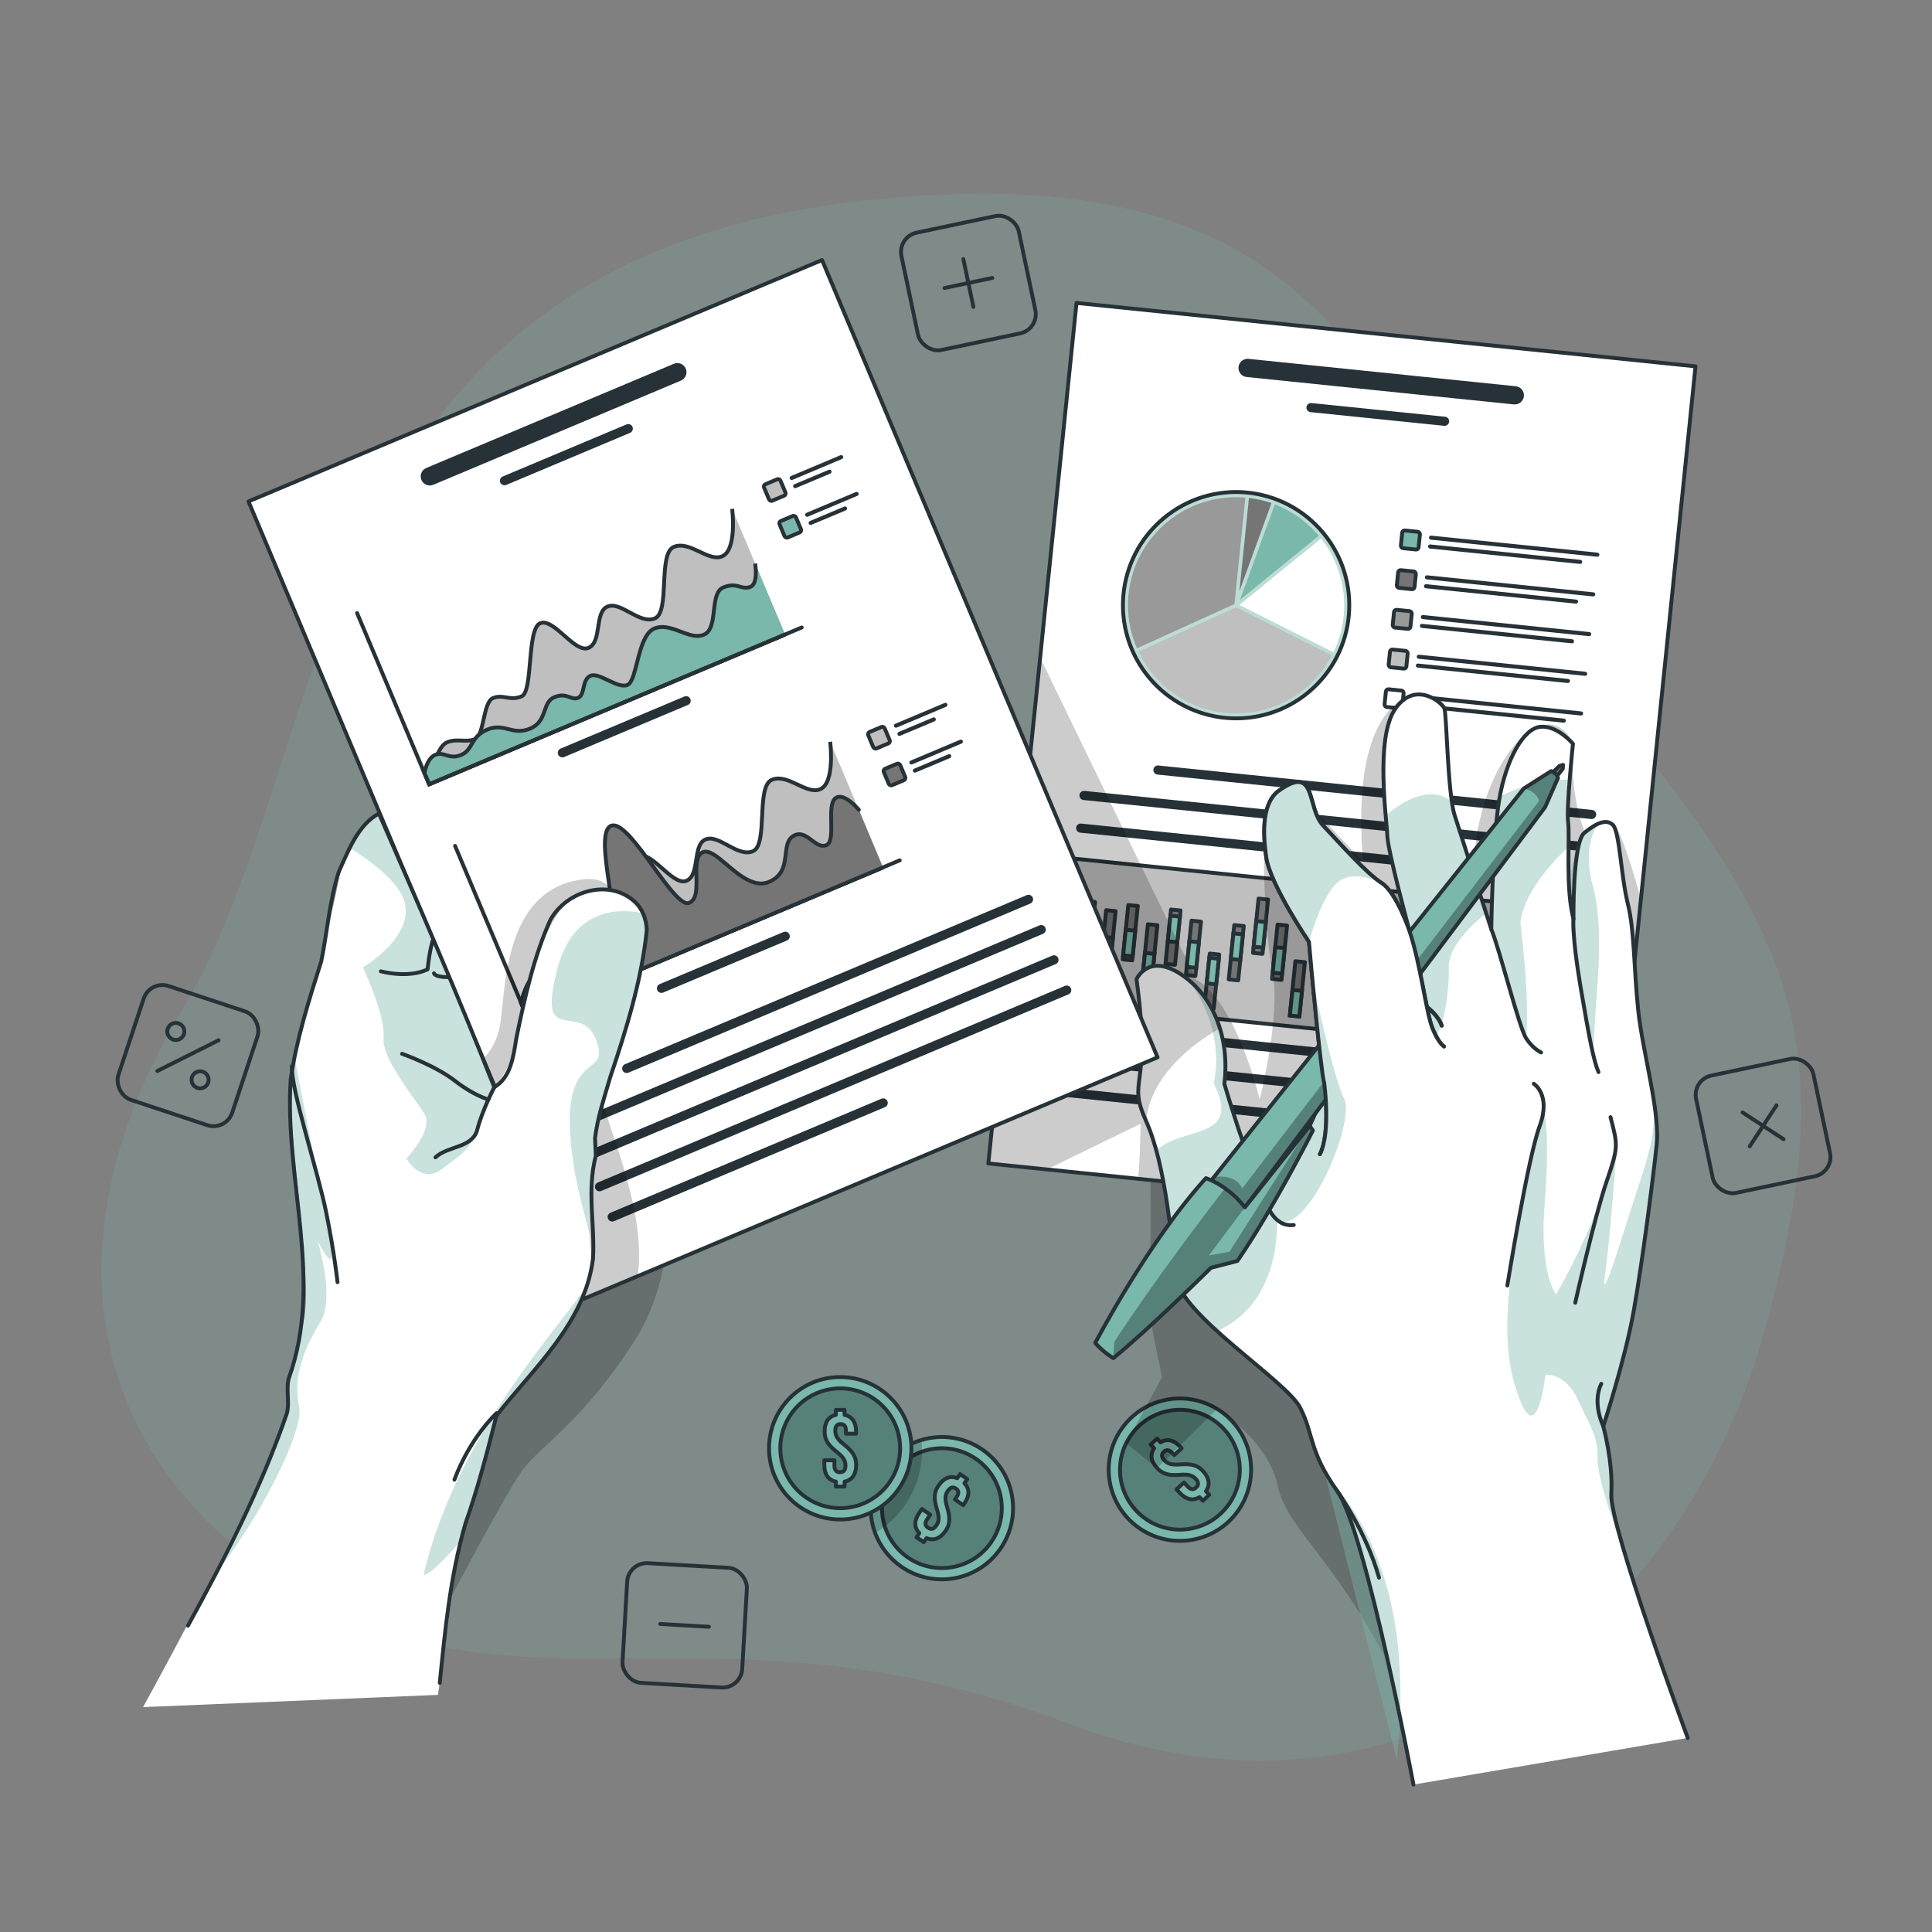 <?xml version="1.0" encoding="UTF-8"?><svg xmlns="http://www.w3.org/2000/svg" width="500" height="500" xmlns:xlink="http://www.w3.org/1999/xlink" viewBox="0 0 500 500"><rect x="0" y="0" width="500" height="500" fill="#808080" stroke="none"/><defs><clipPath id="clippath"><path d="M258.91,400.79c-5.78,8.37-17.26,10.46-25.63,4.68-3.23-2.24-5.52-5.32-6.8-8.74-2.01-5.45-1.43-11.76,2.12-16.9,2.48-3.58,6-6.01,9.87-7.16,5.18-1.56,10.98-.82,15.77,2.49,8.37,5.78,10.46,17.26,4.67,25.63Z" style="fill:#79b8ab; stroke:#263238; stroke-linecap:round; stroke-linejoin:round;"/></clipPath><clipPath id="clippath-1"><polygon points="438.8 94.81 424.67 232.69 415.98 317.51 294.54 305.07 270.91 302.65 255.78 301.1 269.19 170.2 278.6 78.4 438.8 94.81" style="fill:#fff; stroke:#263238; stroke-linecap:round; stroke-linejoin:round;"/></clipPath><clipPath id="clippath-2"><circle cx="319.91" cy="156.65" r="29.29" transform="translate(-26.15 241.05) rotate(-39.8)" style="fill:#79b8ab; stroke:#263238; stroke-miterlimit:10;"/></clipPath><clipPath id="clippath-3"><path d="M403.19,201.35l-3.31,7.53-89.2,118.93-9.94-6.33,13.49-16.92,80.12-100.5,7.07-4.49s1.51.39,1.78,1.78Z" style="fill:#79b8ab; stroke:#263238; stroke-linecap:round; stroke-linejoin:round;"/></clipPath><clipPath id="clippath-4"><path d="M339.77,292.59s-9.95,19.76-19.53,33.74l-6.84,1.77s-15.7,15.6-25.28,23.39c0,0-2.46-1.43-4.68-3.93,0,0,13.6-26.12,28.65-42.65,0,0,2.19.67,4.94,2.62,1.63,1.16,3.47,2.76,5.15,4.94l16.77-21.1.83,1.22Z" style="fill:#79b8ab; stroke:#263238; stroke-linecap:round; stroke-linejoin:round;"/></clipPath><clipPath id="clippath-5"><polygon points="299.58 273.64 165.02 330.27 151.15 336.11 125.01 274 64.31 129.77 212.74 67.3 299.58 273.64" style="fill:#fff; stroke:#263238; stroke-linecap:round; stroke-linejoin:round;"/></clipPath></defs><g id="Background_Simple"><g style="opacity:.19;"><path d="M229.46,51.32c124.04-11.05,124.25,58.93,180.13,124.13,55.89,65.2,67.85,94.75,46.78,169.91-21.07,75.15-92.06,134.07-179.89,100.69-87.83-33.38-138.14-1.32-193.54-30.97-55.4-29.64-75.97-86.91-35.42-154.41,40.55-67.5,29-195.73,181.94-209.35Z" style="fill:#79b8ab;"/><path d="M229.46,51.32c124.04-11.05,124.25,58.93,180.13,124.13,55.89,65.2,67.85,94.75,46.78,169.91-21.07,75.15-92.06,134.07-179.89,100.69-87.83-33.38-138.14-1.32-193.54-30.97-55.4-29.64-75.97-86.91-35.42-154.41,40.55-67.5,29-195.73,181.94-209.35Z" style="fill:#79b8ab; opacity:.7;"/></g></g><g id="Doodles"><rect x="235.1" y="57.72" width="31.03" height="31.03" rx="5.09" ry="5.09" transform="translate(-9.71 53.22) rotate(-11.89)" style="fill:none; stroke:#263238; stroke-linecap:round; stroke-linejoin:round;"/><line x1="249.31" y1="67.05" x2="251.92" y2="79.43" style="fill:none; stroke:#263238; stroke-linecap:round; stroke-linejoin:round;"/><line x1="256.81" y1="71.93" x2="244.43" y2="74.54" style="fill:none; stroke:#263238; stroke-linecap:round; stroke-linejoin:round;"/><rect x="440.77" y="275.85" width="31.03" height="31.03" rx="5.09" ry="5.09" transform="translate(-50.25 100.29) rotate(-11.89)" style="fill:none; stroke:#263238; stroke-linecap:round; stroke-linejoin:round;"/><line x1="459.75" y1="286.07" x2="452.83" y2="296.67" style="fill:none; stroke:#263238; stroke-linecap:round; stroke-linejoin:round;"/><line x1="461.59" y1="294.83" x2="450.99" y2="287.91" style="fill:none; stroke:#263238; stroke-linecap:round; stroke-linejoin:round;"/><rect x="161.65" y="405.13" width="31.03" height="31.03" rx="5.09" ry="5.09" transform="translate(24.54 -9.51) rotate(3.3)" style="fill:none; stroke:#263238; stroke-linecap:round; stroke-linejoin:round;"/><line x1="183.48" y1="421.01" x2="170.85" y2="420.28" style="fill:none; stroke:#263238; stroke-linecap:round; stroke-linejoin:round;"/><rect x="33.13" y="257.68" width="31.03" height="31.03" rx="5.09" ry="5.09" transform="translate(88.38 -1.44) rotate(18.33)" style="fill:none; stroke:#263238; stroke-linecap:round; stroke-linejoin:round;"/><line x1="56.56" y1="269.22" x2="40.73" y2="277.17" style="fill:none; stroke:#263238; stroke-linecap:round; stroke-linejoin:round;"/><path d="M47.48,265.95c.55,1.09.11,2.42-.98,2.97-1.09.55-2.42.11-2.97-.98-.55-1.09-.11-2.42.98-2.97,1.09-.55,2.42-.11,2.97.98Z" style="fill:none; stroke:#263238; stroke-linecap:round; stroke-linejoin:round;"/><path d="M53.76,278.46c.55,1.09.11,2.42-.98,2.97-1.09.55-2.42.11-2.97-.98-.55-1.09-.11-2.42.98-2.97s2.42-.11,2.97.98Z" style="fill:none; stroke:#263238; stroke-linecap:round; stroke-linejoin:round;"/></g><g id="Coins"><path d="M258.91,400.79c-5.78,8.37-17.26,10.46-25.63,4.68-3.23-2.24-5.52-5.32-6.8-8.74-2.01-5.45-1.43-11.76,2.12-16.9,2.48-3.58,6-6.01,9.87-7.16,5.18-1.56,10.98-.82,15.77,2.49,8.37,5.78,10.46,17.26,4.67,25.63Z" style="fill:#79b8ab;"/><g style="clip-path:url(#clippath);"><path d="M256.51,399.13c-4.87,7.04-14.52,8.8-21.57,3.93-7.04-4.87-8.8-14.52-3.93-21.57,4.87-7.04,14.52-8.8,21.57-3.93,7.04,4.87,8.8,14.52,3.93,21.57Z" style="opacity:.3;"/><path d="M256.51,399.13c-4.87,7.04-14.52,8.8-21.57,3.93-7.04-4.87-8.8-14.52-3.93-21.57,4.87-7.04,14.52-8.8,21.57-3.93,7.04,4.87,8.8,14.52,3.93,21.57Z" style="fill:none; stroke:#263238; stroke-linecap:round; stroke-linejoin:round;"/><path d="M247.73,382.57l.74-1.08,1.86,1.29-.74,1.08c1.39,1.45,1.35,3.26,0,5.22l-.31.46-2.15-1.49.41-.6c.72-1.03.57-1.71-.15-2.21-.72-.5-1.41-.39-2.12.64-.71,1.03-.8,2.04-.11,4.32.83,2.78.69,4.36-.46,6.01-1.36,1.96-3.08,2.64-4.92,1.85l-.73,1.06-1.86-1.29.73-1.06c-1.41-1.46-1.36-3.29,0-5.26l.69-.99,2.15,1.49-.79,1.14c-.72,1.03-.52,1.72.21,2.22s1.44.44,2.15-.59c.71-1.03.82-2.06.11-4.32-.85-2.76-.69-4.36.46-6.01,1.34-1.94,3.01-2.63,4.84-1.88Z" style="fill:#79b8ab; stroke:#263238; stroke-linecap:round; stroke-linejoin:round;"/><path d="M238.62,375.38c0,9.08-4.87,17.02-12.14,21.35-2.01-5.45-1.43-11.76,2.12-16.9,2.48-3.58,6-6.01,9.87-7.16.1.89.15,1.79.15,2.71Z" style="opacity:.2;"/></g><path d="M258.91,400.79c-5.78,8.37-17.26,10.46-25.63,4.68-3.23-2.24-5.52-5.32-6.8-8.74-2.01-5.45-1.43-11.76,2.12-16.9,2.48-3.58,6-6.01,9.87-7.16,5.18-1.56,10.98-.82,15.77,2.49,8.37,5.78,10.46,17.26,4.67,25.63Z" style="fill:none; stroke:#263238; stroke-linecap:round; stroke-linejoin:round;"/><circle cx="217.45" cy="374.81" r="18.43" style="fill:#79b8ab; stroke:#263238; stroke-linecap:round; stroke-linejoin:round;"/><circle cx="217.45" cy="374.81" r="15.5" style="opacity:.3;"/><circle cx="217.45" cy="374.81" r="15.5" style="fill:none; stroke:#263238; stroke-linecap:round; stroke-linejoin:round;"/><path d="M216.32,366.18v-1.31h2.26v1.31c1.96.4,2.97,1.91,2.97,4.3v.55h-2.62v-.73c0-1.26-.5-1.74-1.38-1.74s-1.38.48-1.38,1.74.5,2.14,2.36,3.62c2.26,1.81,3.04,3.19,3.04,5.2,0,2.39-1.03,3.92-2.99,4.32v1.28h-2.26v-1.28c-1.99-.4-2.99-1.94-2.99-4.32v-1.21h2.62v1.38c0,1.26.55,1.71,1.43,1.71s1.43-.45,1.43-1.71-.5-2.16-2.36-3.62c-2.26-1.79-3.04-3.19-3.04-5.21,0-2.36.98-3.87,2.92-4.3Z" style="fill:#79b8ab; stroke:#263238; stroke-linecap:round; stroke-linejoin:round;"/><circle cx="305.36" cy="380.36" r="18.43" transform="translate(-179.64 432.25) rotate(-57.35)" style="fill:#79b8ab; stroke:#263238; stroke-linecap:round; stroke-linejoin:round;"/><path d="M316.72,369.81c5.83,6.27,5.46,16.08-.81,21.91-6.27,5.83-16.08,5.46-21.91-.81-5.83-6.27-5.46-16.08.81-21.91,6.27-5.83,16.08-5.46,21.91.81Z" style="opacity:.3;"/><path d="M316.72,369.81c5.83,6.27,5.46,16.08-.81,21.91-6.27,5.83-16.08,5.46-21.91-.81-5.83-6.27-5.46-16.08.81-21.91,6.27-5.83,16.08-5.46,21.91.81Z" style="fill:none; stroke:#263238; stroke-linecap:round; stroke-linejoin:round;"/><path d="M298.67,374.81l-.89-.96,1.66-1.54.89.96c1.71-1.04,3.47-.62,5.1,1.13l.38.41-1.92,1.78-.5-.53c-.86-.92-1.55-.93-2.19-.33-.64.6-.69,1.29.17,2.21.86.92,1.82,1.22,4.2,1.04,2.89-.21,4.4.27,5.77,1.74,1.63,1.75,1.91,3.58.75,5.2l.87.94-1.66,1.54-.87-.94c-1.73,1.06-3.51.62-5.13-1.13l-.82-.88,1.92-1.78.94,1.01c.86.92,1.57.88,2.21.28.64-.6.74-1.31-.11-2.23-.86-.92-1.84-1.24-4.2-1.04-2.87.23-4.4-.27-5.77-1.74-1.61-1.73-1.92-3.5-.79-5.13Z" style="fill:#79b8ab; stroke:#263238; stroke-linecap:round; stroke-linejoin:round;"/></g><g id="Right_hand"><path d="M297.77,300.25s-.08,38.24,0,40.47c.08,2.23,2.97,15.66,2.97,15.66l-9.28,17.11,7.99,6.44,15.55-15.29s13.24,8.18,15.66,19.88c2.42,11.7,16.83,20.22,31.78,52.62,14.95,32.4,32-72.5,32-72.5l-46.13-58.08-50.55-6.33Z" style="opacity:.2;"/><polygon points="438.8 94.81 424.67 232.69 415.98 317.51 294.54 305.07 270.91 302.65 255.78 301.1 269.19 170.2 278.6 78.4 438.8 94.81" style="fill:#fff;"/><g style="clip-path:url(#clippath-1);"><path d="M392.27,99.96l-69.15-7.09c-1.3-.13-2.46.81-2.59,2.11-.13,1.3.81,2.46,2.11,2.59l69.15,7.09c1.3.13,2.46-.81,2.59-2.11.13-1.3-.81-2.46-2.11-2.59Z" style="fill:#263238;"/><path d="M373.99,107.85l-34.58-3.54c-.65-.07-1.23.41-1.3,1.05-.07.65.41,1.23,1.05,1.3l34.58,3.54c.65.07,1.23-.41,1.3-1.05.07-.65-.41-1.23-1.05-1.3Z" style="fill:#263238;"/><path d="M412.04,209.61l-112.24-11.5c-.65-.07-1.23.41-1.3,1.05-.07.65.41,1.23,1.05,1.3l112.24,11.5c.65.07,1.23-.41,1.3-1.05s-.41-1.23-1.05-1.3Z" style="fill:#263238;"/><path d="M411.17,218.06l-130.51-13.37c-.65-.07-1.23.41-1.3,1.05-.07.65.41,1.23,1.05,1.3l130.51,13.37c.65.07,1.23-.41,1.3-1.05.07-.65-.41-1.23-1.05-1.3Z" style="fill:#263238;"/><path d="M373.76,222.77l-93.96-9.63c-.65-.07-1.23.41-1.3,1.05-.07.65.41,1.23,1.05,1.3l93.96,9.63c.65.07,1.23-.41,1.3-1.05s-.41-1.23-1.05-1.3Z" style="fill:#263238;"/><rect x="323.47" y="181.5" width="37.46" height="132.26" transform="translate(60.98 562.8) rotate(-84.15)" style="fill:#bfbfbf; stroke:#263238; stroke-miterlimit:10;"/><circle cx="319.91" cy="156.65" r="29.29" transform="translate(-26.15 241.05) rotate(-39.8)" style="fill:#79b8ab;"/><g style="clip-path:url(#clippath-2);"><circle cx="319.91" cy="156.65" r="29.29" transform="translate(-26.15 241.05) rotate(-39.8)" style="fill:#fff; opacity:.5;"/></g><circle cx="319.91" cy="156.65" r="29.29" transform="translate(-26.15 241.05) rotate(-39.8)" style="fill:none; stroke:#263238; stroke-miterlimit:10;"/><path d="M320.75,156.56l24.36,12.26c1.38-2.85,2.29-5.98,2.63-9.31.77-7.52-1.52-14.65-5.85-20.15l-21.14,17.21Z" style="fill:#fff;"/><path d="M320.91,155.24l20.4-16.6c-3.01-3.57-6.9-6.4-11.39-8.12l-3.68,10.1-5.32,14.62Z" style="fill:#79b8ab;"/><path d="M323.22,128.88l-2.47,24.14,8.31-22.81c-1.86-.64-3.81-1.09-5.83-1.33Z" style="fill:#757575;"/><path d="M319.48,156.34l2.82-27.56c-15.18-1.31-28.67,9.8-30.23,25.01-.51,4.96.32,9.74,2.17,14l25.23-11.46Z" style="fill:#999;"/><path d="M317.06,184.48c11.72,1.2,22.48-5.02,27.63-14.85l-24.79-12.47-25.27,11.48c4.06,8.54,12.34,14.81,22.43,15.84Z" style="fill:#bfbfbf;"/><rect x="362.7" y="137.45" width="4.61" height="4.61" rx=".63" ry=".63" transform="translate(16.15 -36.48) rotate(5.85)" style="fill:#79b8ab; stroke:#263238; stroke-miterlimit:10;"/><path d="M413.34,144.08l-43.05-4.41c-.29-.03-.5-.29-.47-.58.03-.29.29-.5.58-.47l43.05,4.41c.29.03.5.29.47.58-.03.29-.29.5-.58.47Z" style="fill:#263238;"/><path d="M408.89,145.94l-38.84-3.98c-.29-.03-.5-.29-.47-.58.03-.29.29-.5.58-.47l38.84,3.98c.29.03.5.29.47.58-.03.29-.29.5-.58.47Z" style="fill:#263238;"/><rect x="361.65" y="147.72" width="4.61" height="4.61" rx=".63" ry=".63" transform="translate(17.19 -36.32) rotate(5.85)" style="fill:#757575; stroke:#263238; stroke-linecap:round; stroke-linejoin:round;"/><path d="M412.28,154.35l-43.05-4.41c-.29-.03-.5-.29-.47-.58.03-.29.29-.5.58-.47l43.05,4.41c.29.03.5.29.47.58-.03.29-.29.5-.58.47Z" style="fill:#263238;"/><path d="M407.83,156.22l-38.84-3.98c-.29-.03-.5-.29-.47-.58.03-.29.29-.5.58-.47l38.84,3.98c.29.03.5.29.47.58-.03.29-.29.5-.58.47Z" style="fill:#263238;"/><rect x="360.59" y="157.99" width="4.61" height="4.61" rx=".63" ry=".63" transform="translate(18.23 -36.16) rotate(5.85)" style="fill:#999; stroke:#263238; stroke-linecap:round; stroke-linejoin:round;"/><path d="M411.23,164.63l-43.05-4.41c-.29-.03-.5-.29-.47-.58.03-.29.29-.5.58-.47l43.05,4.41c.29.03.5.29.47.58-.03.29-.29.5-.58.47Z" style="fill:#263238;"/><path d="M406.78,166.49l-38.84-3.98c-.29-.03-.5-.29-.47-.58.03-.29.29-.5.58-.47l38.84,3.98c.29.03.5.29.47.58-.03.29-.29.5-.58.47Z" style="fill:#263238;"/><rect x="359.54" y="168.27" width="4.61" height="4.61" rx=".63" ry=".63" transform="translate(19.27 -36) rotate(5.85)" style="fill:#bfbfbf; stroke:#263238; stroke-miterlimit:10;"/><path d="M410.18,174.9l-43.05-4.41c-.29-.03-.5-.29-.47-.58.03-.29.29-.5.58-.47l43.05,4.41c.29.03.5.29.47.58-.03.29-.29.5-.58.47Z" style="fill:#263238;"/><path d="M405.73,176.76l-38.84-3.98c-.29-.03-.5-.29-.47-.58.03-.29.29-.5.58-.47l38.84,3.98c.29.03.5.29.47.58-.03.29-.29.5-.58.47Z" style="fill:#263238;"/><rect x="358.49" y="178.54" width="4.61" height="4.61" rx=".63" ry=".63" transform="translate(20.31 -35.83) rotate(5.85)" style="fill:#fff; stroke:#263238; stroke-linecap:round; stroke-linejoin:round;"/><path d="M409.13,185.17l-43.05-4.41c-.29-.03-.5-.29-.47-.58.03-.29.29-.5.58-.47l43.05,4.41c.29.03.5.29.47.58-.03.29-.29.5-.58.47Z" style="fill:#263238;"/><path d="M404.67,187.03l-38.84-3.98c-.29-.03-.5-.29-.47-.58.03-.29.29-.5.58-.47l38.84,3.98c.29.03.5.29.47.58-.03.29-.29.5-.58.47Z" style="fill:#263238;"/><rect x="390.69" y="246.45" width="2.47" height="14.13" transform="translate(755.96 545.68) rotate(-174.15)" style="fill:#757575; stroke:#263238; stroke-linecap:round; stroke-linejoin:round;"/><rect x="390.53" y="251.79" width="2.47" height="6.65" transform="translate(755.48 548.84) rotate(-174.15)" style="fill:#79b8ab; stroke:#263238; stroke-miterlimit:10;"/><rect x="396.59" y="243.47" width="2.47" height="14.13" transform="translate(768.04 540.32) rotate(-174.15)" style="fill:#757575; stroke:#263238; stroke-linecap:round; stroke-linejoin:round;"/><rect x="394.5" y="249.32" width="6.65" height="2.47" transform="translate(108.01 620.75) rotate(-84.15)" style="fill:#79b8ab; stroke:#263238; stroke-miterlimit:10;"/><rect x="401.85" y="246.74" width="2.47" height="14.13" transform="translate(778.19 547.37) rotate(-174.15)" style="fill:#757575; stroke:#263238; stroke-linecap:round; stroke-linejoin:round;"/><rect x="402.01" y="248.9" width="2.47" height="6.65" transform="translate(778.67 544.26) rotate(-174.15)" style="fill:#79b8ab; stroke:#263238; stroke-miterlimit:10;"/><rect x="385.44" y="243.11" width="2.47" height="14.13" transform="translate(745.83 538.47) rotate(-174.15)" style="fill:#757575; stroke:#263238; stroke-linecap:round; stroke-linejoin:round;"/><rect x="385.28" y="248.45" width="2.47" height="6.65" transform="translate(745.35 541.64) rotate(-174.15)" style="fill:#79b8ab; stroke:#263238; stroke-miterlimit:10;"/><rect x="379.48" y="246.7" width="2.47" height="14.13" transform="translate(733.58 545.01) rotate(-174.15)" style="fill:#757575; stroke:#263238; stroke-linecap:round; stroke-linejoin:round;"/><rect x="379.26" y="252.57" width="2.47" height="6.65" transform="translate(732.92 549.26) rotate(-174.15)" style="fill:#79b8ab; stroke:#263238; stroke-miterlimit:10;"/><rect x="374.32" y="242.5" width="2.47" height="14.13" transform="translate(723.72 536.12) rotate(-174.15)" style="fill:#757575; stroke:#263238; stroke-linecap:round; stroke-linejoin:round;"/><rect x="373.99" y="249.43" width="2.47" height="6.65" transform="translate(722.73 542.46) rotate(-174.15)" style="fill:#79b8ab; stroke:#263238; stroke-miterlimit:10;"/><rect x="368.03" y="249.29" width="2.47" height="14.13" transform="translate(710.47 549.02) rotate(-174.15)" style="fill:#757575; stroke:#263238; stroke-linecap:round; stroke-linejoin:round;"/><rect x="367.7" y="256.21" width="2.47" height="6.65" transform="translate(709.49 555.35) rotate(-174.15)" style="fill:#79b8ab; stroke:#263238; stroke-miterlimit:10;"/><rect x="363.4" y="239.87" width="2.47" height="14.13" transform="translate(702.21 529.74) rotate(-174.15)" style="fill:#757575; stroke:#263238; stroke-linecap:round; stroke-linejoin:round;"/><rect x="363.24" y="245.21" width="2.47" height="6.65" transform="translate(701.72 532.92) rotate(-174.15)" style="fill:#79b8ab; stroke:#263238; stroke-miterlimit:10;"/><rect x="357.95" y="238.48" width="2.47" height="14.13" transform="translate(691.47 526.43) rotate(-174.15)" style="fill:#757575; stroke:#263238; stroke-linecap:round; stroke-linejoin:round;"/><rect x="358.12" y="240.65" width="2.47" height="6.65" transform="translate(691.96 523.3) rotate(-174.15)" style="fill:#79b8ab; stroke:#263238; stroke-miterlimit:10;"/><rect x="351.52" y="246.73" width="2.47" height="14.13" transform="translate(677.8 542.23) rotate(-174.15)" style="fill:#757575; stroke:#263238; stroke-linecap:round; stroke-linejoin:round;"/><rect x="351.73" y="248.37" width="2.47" height="6.65" transform="translate(678.44 538.06) rotate(-174.15)" style="fill:#79b8ab; stroke:#263238; stroke-miterlimit:10;"/><rect x="346.62" y="239.99" width="2.47" height="14.13" transform="translate(668.71 528.28) rotate(-174.15)" style="fill:#757575; stroke:#263238; stroke-linecap:round; stroke-linejoin:round;"/><rect x="346.51" y="244.8" width="2.47" height="6.65" transform="translate(668.38 530.41) rotate(-174.15)" style="fill:#79b8ab; stroke:#263238; stroke-miterlimit:10;"/><rect x="340.71" y="243.09" width="2.47" height="14.13" transform="translate(656.59 533.87) rotate(-174.15)" style="fill:#757575; stroke:#263238; stroke-linecap:round; stroke-linejoin:round;"/><rect x="340.54" y="248.43" width="2.47" height="6.65" transform="translate(656.11 537.04) rotate(-174.15)" style="fill:#79b8ab; stroke:#263238; stroke-miterlimit:10;"/><rect x="334.52" y="248.83" width="2.47" height="14.13" transform="translate(643.68 544.7) rotate(-174.15)" style="fill:#757575; stroke:#263238; stroke-linecap:round; stroke-linejoin:round;"/><rect x="334.14" y="256.29" width="2.47" height="6.65" transform="translate(642.55 552.07) rotate(-174.15)" style="fill:#79b8ab; stroke:#263238; stroke-miterlimit:10;"/><rect x="329.9" y="239.36" width="2.47" height="14.13" transform="translate(635.44 525.33) rotate(-174.15)" style="fill:#757575; stroke:#263238; stroke-linecap:round; stroke-linejoin:round;"/><rect x="329.68" y="245.24" width="2.47" height="6.65" transform="translate(634.78 529.56) rotate(-174.15)" style="fill:#79b8ab; stroke:#263238; stroke-miterlimit:10;"/><rect x="325" y="232.62" width="2.47" height="14.13" transform="translate(626.33 511.39) rotate(-174.15)" style="fill:#757575; stroke:#263238; stroke-linecap:round; stroke-linejoin:round;"/><rect x="324.78" y="238.49" width="2.47" height="6.65" transform="translate(625.69 515.6) rotate(-174.15)" style="fill:#79b8ab; stroke:#263238; stroke-miterlimit:10;"/><rect x="318.7" y="239.49" width="2.47" height="14.13" transform="translate(613.08 524.44) rotate(-174.15)" style="fill:#757575; stroke:#263238; stroke-linecap:round; stroke-linejoin:round;"/><rect x="318.87" y="241.66" width="2.47" height="6.65" transform="translate(613.56 521.33) rotate(-174.15)" style="fill:#79b8ab; stroke:#263238; stroke-miterlimit:10;"/><rect x="312.36" y="246.87" width="2.47" height="14.13" transform="translate(599.67 538.51) rotate(-174.15)" style="fill:#757575; stroke:#263238; stroke-linecap:round; stroke-linejoin:round;"/><rect x="312.63" y="247.98" width="2.47" height="6.65" transform="translate(600.48 533.29) rotate(-174.15)" style="fill:#79b8ab; stroke:#263238; stroke-miterlimit:10;"/><rect x="307.64" y="238.36" width="2.47" height="14.13" transform="translate(591.12 521.05) rotate(-174.15)" style="fill:#757575; stroke:#263238; stroke-linecap:round; stroke-linejoin:round;"/><rect x="307.47" y="243.7" width="2.47" height="6.65" transform="translate(590.62 524.24) rotate(-174.15)" style="fill:#79b8ab; stroke:#263238; stroke-miterlimit:10;"/><rect x="302.34" y="235.45" width="2.47" height="14.13" transform="translate(580.85 514.73) rotate(-174.15)" style="fill:#757575; stroke:#263238; stroke-linecap:round; stroke-linejoin:round;"/><rect x="302.56" y="237.09" width="2.47" height="6.65" transform="translate(581.5 510.54) rotate(-174.15)" style="fill:#79b8ab; stroke:#263238; stroke-miterlimit:10;"/><rect x="296.36" y="239.27" width="2.47" height="14.13" transform="translate(568.52 521.73) rotate(-174.15)" style="fill:#757575; stroke:#263238; stroke-linecap:round; stroke-linejoin:round;"/><rect x="295.98" y="246.73" width="2.47" height="6.65" transform="translate(567.39 529.1) rotate(-174.15)" style="fill:#79b8ab; stroke:#263238; stroke-miterlimit:10;"/><rect x="291.27" y="234.32" width="2.47" height="14.13" transform="translate(558.89 511.32) rotate(-174.15)" style="fill:#757575; stroke:#263238; stroke-linecap:round; stroke-linejoin:round;"/><rect x="291" y="240.72" width="2.47" height="6.65" transform="translate(558.07 516.61) rotate(-174.15)" style="fill:#79b8ab; stroke:#263238; stroke-miterlimit:10;"/><rect x="285.55" y="235.65" width="2.47" height="14.13" transform="translate(547.33 513.39) rotate(-174.15)" style="fill:#757575; stroke:#263238; stroke-linecap:round; stroke-linejoin:round;"/><rect x="285.22" y="242.58" width="2.47" height="6.65" transform="translate(546.35 519.72) rotate(-174.15)" style="fill:#79b8ab; stroke:#263238; stroke-miterlimit:10;"/><rect x="280.2" y="233.28" width="2.47" height="14.13" transform="translate(536.9 508.11) rotate(-174.15)" style="fill:#757575; stroke:#263238; stroke-linecap:round; stroke-linejoin:round;"/><rect x="280.52" y="233.85" width="2.47" height="6.65" transform="translate(537.87 501.84) rotate(-174.15)" style="fill:#79b8ab; stroke:#263238; stroke-miterlimit:10;"/><path d="M405.06,277.68l-112.24-11.5c-.65-.07-1.23.41-1.3,1.05-.07.65.41,1.23,1.05,1.3l112.24,11.5c.65.07,1.23-.41,1.3-1.05s-.41-1.23-1.05-1.3Z" style="fill:#263238;"/><path d="M404.19,286.13l-130.51-13.37c-.65-.07-1.23.41-1.3,1.05-.07.65.41,1.23,1.05,1.3l130.51,13.37c.65.07,1.23-.41,1.3-1.05.07-.65-.41-1.23-1.05-1.3Z" style="fill:#263238;"/><path d="M348.51,288.96l-75.69-7.76c-.65-.07-1.23.41-1.3,1.05-.07.65.41,1.23,1.05,1.3l75.69,7.76c.65.07,1.23-.41,1.3-1.05s-.41-1.23-1.05-1.3Z" style="fill:#263238;"/><path d="M417.44,213.49c-3.87-.31-5.21,5.86-5.21,5.86,0,0-6.12-8.02-5.15-26.88,0,0-2.99-8.36-11-3.31-8,5.05-16.31,22.85-14.33,42.24l-15.57-51.69c-5.38,1.14-16.31,8.37-13.43,43.28l-16.99-17.96s-4.6-1.48-7.2,2.59c-2.6,4.08-1.36,33.22.79,44.12,2.16,10.91-3.33,32.8-3.33,32.8,0,0-5.86-24.8-16.46-31.08l-40.37-83.26-13.41,130.9,15.13,1.55,24.3-11.83c-.14,5.47-.27,10.5-.67,14.25l121.44,12.44,8.69-84.82c-2.95-10.57-5.77-19.09-7.23-19.2Z" style="opacity:.2;"/></g><polygon points="438.8 94.81 424.67 232.69 415.98 317.51 294.54 305.07 270.91 302.65 255.78 301.1 269.19 170.2 278.6 78.4 438.8 94.81" style="fill:none; stroke:#263238; stroke-linecap:round; stroke-linejoin:round;"/><path d="M436.8,449.77l-71,12.08s-12.36-65.65-19.73-75.99c-7.37-10.35-6.02-14.6-9.6-21.57-2.16-4.21-12.99-12.06-21.49-19.81h-.01c-.74-.67-1.46-1.34-2.15-2.01-.3-.27-.58-.56-.86-.83-1.13-1.12-2.18-2.21-3.11-3.28-.34-.38-.66-.76-.96-1.14-1.77-2.19-3.02-4.24-3.44-6.09-.03-.1-.05-.2-.06-.31-.03-.13-.05-.25-.06-.37-.19-1.55-.39-3.32-.59-5.24-.04-.38-.08-.78-.13-1.18-.02-.16-.04-.31-.06-.48-.17-1.6-.36-3.3-.58-5.05-.22-1.83-.46-3.73-.74-5.64-.09-.66-.18-1.32-.29-1.99,0-.01,0-.02-.01-.02-.11-.74-.23-1.48-.35-2.23l-.33-1.92c-.02-.11-.05-.21-.06-.3-.14-.75-.28-1.48-.42-2.22-.03-.08-.04-.16-.05-.25-.14-.65-.27-1.29-.42-1.94-.31-1.45-.66-2.87-1.04-4.25-.75-2.75-1.63-5.32-2.65-7.6-5.12-11.43,1.54-7.3-2.47-36.71,0,0,2.95-6.82,11.36-1.37.65.42,1.27.88,1.88,1.37h.01c1.69,1.36,3.19,2.97,4.47,4.78,1.67,2.35,2.97,5.04,3.86,7.96,1.33,4.35,1.76,9.22,1.14,14.3,0,0,6.32,21.66,9.65,26.59,3.34,4.93,17.1-23.39,16.21-26.69-.18-.66-.43-2.27-.71-4.48-.06-.49-.12-1.01-.19-1.56-.06-.55-.13-1.12-.19-1.71-.04-.28-.07-.58-.11-.87-.01-.12-.02-.24-.04-.35-.12-1.13-.26-2.33-.39-3.57-.03-.35-.07-.68-.11-1.02-.06-.59-.12-1.2-.18-1.8-.02-.09-.02-.19-.03-.3-.04-.34-.08-.69-.11-1.05-.08-.7-.15-1.41-.22-2.12-.07-.61-.12-1.22-.18-1.83-.12-1.15-.23-2.3-.34-3.41-.08-.83-.16-1.65-.23-2.45-.02-.18-.04-.36-.05-.53-.42-4.4-.75-8.02-.87-9.56,0,0-10.01-14.82-11.04-21.8-1.03-6.99-.94-14.33,3.25-17.32,9.92-7.06,7.02,4.32,11.46,9.03,4.44,4.73,11.25,12.43,15.11,14.84,3.56,2.26,6.74,11.04,7.19,12.32-.51-1.92-5.6-20.8-5.71-24.6-.13-4.01-3.19-25.16,2.01-32.75,5.19-7.58,12.11-1.7,12.75-.2s.83,21.99,2.66,27.7c1.84,5.7,9.49,29.47,9.49,29.47,0,0,.32-23.12,2.05-33.47,1.72-10.34,6.22-18.44,10.62-18.9s8.47,4.39,8.47,4.39c0,0-1.74,16.5-1.24,20.31.49,3.8-.72,17.57,1.37,24.97,0,0-.24-19.71,2.82-22.23,3.07-2.52,5.69-3.73,7.41-2.03,1.71,1.7,2.09,13.37,3.84,20.39,1.76,7.03,1.53,16.56,2.68,27.51,1.15,10.95,5.68,26.15,4.78,34.84-.9,8.67-3.67,30.24-5.9,42.89-2.23,12.66-7.92,29.98-7.92,29.98,0,0,2.59,9.25,2.09,17.5-.51,8.25,19.79,63.17,19.79,63.17Z" style="fill:#fff;"/><path d="M376.45,210.98c1.36,4.22,5.9,18.34,8.17,25.39,0,0-9.93,7.3-9.68,14.07.26,6.77-1.82,20.46-6.27,20.07-4.45-.38-4.05-28.86-5.51-33.64.9,2.05,1.49,3.73,1.61,4.06-.33-1.23-5.63-20.82-5.74-24.7-.03-.91-.21-2.73-.42-5.08v-.05s9.87-9.44,17.11-3.66h0c.22,1.45.45,2.66.73,3.53Z" style="fill:#79b8ab; opacity:.4;"/><path d="M405.94,219.12c-4.62,4.38-11.59,12.13-12.47,19.6,0,0,2.58,20.85,1.48,29.95l-9.01-28.21s.32-23.12,2.05-33.47c.04-.28.1-.57.15-.86,4.42-2.26,10.48-4.28,18.09-4.42-.35,4.46-.63,9.24-.39,11.07.15,1.24.14,3.54.11,6.34Z" style="fill:#79b8ab; opacity:.4;"/><path d="M410.03,215.52h0s-.02.03-.03.03c-.11.08-.38.29-.77.62.25-.46.51-.9.79-1.3l.02.65Z" style="fill:#79b8ab; opacity:.4;"/><path d="M412.38,273.19s-5.94-22.28-6.04-40.22c-.04-6.64.72-12.69,2.87-16.78h0c.25-.47.51-.91.79-1.31l.02.65c1.27-1.04,2.45-1.86,3.54-2.34-1.67,2.6-3.59,7.69-1.37,15.96,3.48,12.96.45,28.78.18,44.05Z" style="fill:#79b8ab; opacity:.4;"/><path d="M330.45,315.65s1.6,21.23-15.47,28.84h0c-.74-.67-1.45-1.34-2.15-2.01-.3-.28-.58-.56-.86-.83-1.13-1.12-2.18-2.21-3.11-3.28-.34-.39-.66-.77-.96-1.14-1.77-2.19-3.02-4.24-3.44-6.09-.03-.1-.05-.21-.06-.31-.03-.13-.05-.25-.06-.37-.19-1.55-.39-3.32-.59-5.24-.04-.38-.08-.78-.13-1.18-.02-.16-.04-.31-.05-.48-.18-1.6-.37-3.3-.58-5.05-.22-1.83-.46-3.73-.74-5.64-.1-.66-.19-1.33-.29-1.99,0,0,0-.02,0-.02-.11-.74-.23-1.49-.35-2.23-.11-.64-.22-1.28-.33-1.93-.02-.1-.04-.2-.06-.3-.14-.74-.28-1.48-.43-2.22-.02-.08-.04-.17-.05-.25-.13-.65-.27-1.3-.41-1.94-.33-1.45-.67-2.87-1.05-4.25,6.75-6.5,22.33-2.42,14.79-17.47,0,0,3.8-12.88-6.67-26.85h0c7.16,5.78,10.83,15.92,9.47,27.05,0,0,6.32,21.65,9.65,26.59,3.34,4.93,17.1-23.39,16.2-26.69-.17-.65-.42-2.27-.7-4.48-.06-.49-.12-1.01-.19-1.56-.07-.55-.13-1.12-.2-1.71-.04-.28-.07-.57-.1-.86-.01-.12-.02-.24-.04-.35-.12-1.14-.25-2.33-.39-3.58-.03-.34-.07-.68-.11-1.02-.06-.59-.12-1.19-.18-1.8-.01-.09-.02-.19-.03-.3-.03-.34-.08-.69-.11-1.06-.08-.7-.14-1.41-.22-2.12-.06-.61-.12-1.22-.18-1.83-.11-1.15-.23-2.3-.33-3.41-.08-.83-.16-1.66-.24-2.44-.02-.18-.03-.36-.05-.54.28,1.31,5.35,25.45,8.24,31.07,2.97,5.79-9.64,36.26-17.43,31.26Z" style="fill:#79b8ab; opacity:.4;"/><path d="M422.83,339.12c-2.23,12.66-7.91,29.98-7.91,29.98,0,0,2.59,9.25,2.08,17.5-.14,2.22,1.24,7.82,3.3,14.82-.6-1.54-6.97-18.06-6.87-23.82.12-6.05-1.6-7.72-4.97-15.15-3.36-7.44-8.51-6.61-8.51-6.61,0,0-1.98,18.54-6.64,6.36-4.65-12.19-5.55-26.35,6.18-75.55,0,0,1.77,6.17.29,24.5-1.49,18.34,2.9,23.88,2.9,23.88,0,0,9.48-15.61,15.59-36.36,0,0-1.51,21.39-2.87,31.14-1.35,9.74,4.81-11.29,9.11-24.29,4.04-12.19,4.19-16.83,2.65-25.51,1.14,6.12,2,11.95,1.56,16.21-.9,8.68-3.68,30.24-5.91,42.89Z" style="fill:#79b8ab; opacity:.4;"/><path d="M342.61,380.36c3.46,5.5,11.93,12.77,16.98,32.88,5.05,20.11,1.87,42.12,1.87,42.12l-18.85-75.01Z" style="fill:#79b8ab; opacity:.4;"/><path d="M315.72,266.17s-17.71,8.97-19.11,23.97c-5.12-11.43,1.54-7.3-2.47-36.71,0,0,2.95-6.82,11.36-1.37.65.42,1.27.88,1.88,1.37h.01c1.69,1.36,3.19,2.97,4.47,4.78l3.86,7.96Z" style="opacity:.2;"/><path d="M365.8,461.85s-12.35-65.65-19.73-75.99c-7.37-10.34-6.02-14.6-9.6-21.57-3.58-6.97-30.93-23.93-32.14-33.84-1.21-9.9-2.6-28.88-7.72-40.31-5.12-11.44,1.54-7.3-2.48-36.71,0,0,2.97-6.81,11.37-1.37,8.4,5.45,12.83,16.35,11.36,28.42,0,0,6.32,21.65,9.65,26.58,3.34,4.94,17.09-23.39,16.2-26.7-.89-3.31-3.53-31.47-3.94-36.6,0,0-10.01-14.83-11.04-21.8-1.03-6.98-.94-14.33,3.25-17.31,9.92-7.06,7.02,4.32,11.46,9.04,4.44,4.72,11.25,12.42,15.11,14.84s7.24,12.47,7.24,12.47c0,0-5.64-20.74-5.76-24.75-.12-4.01-3.19-25.16,2.01-32.74,5.2-7.58,12.12-1.7,12.75-.21s.84,21.99,2.67,27.69c1.83,5.71,9.48,29.48,9.48,29.48,0,0,.33-23.12,2.05-33.47,1.73-10.35,6.23-18.45,10.62-18.9,4.4-.46,8.47,4.39,8.47,4.39,0,0-1.74,16.5-1.25,20.31.49,3.81-.71,17.57,1.38,24.97,0,0-.25-19.71,2.82-22.23,3.07-2.52,5.69-3.73,7.4-2.03,1.72,1.7,2.09,13.37,3.85,20.39,1.75,7.02,1.53,16.56,2.68,27.51,1.15,10.95,5.68,26.15,4.78,34.83-.9,8.68-3.68,30.24-5.91,42.9-2.23,12.66-7.91,29.98-7.91,29.98,0,0,2.59,9.25,2.08,17.5-.51,8.25,19.79,63.17,19.79,63.17" style="fill:none; stroke:#263238; stroke-linecap:round; stroke-linejoin:round;"/><path d="M385.93,240.45c2.07,4.86,7.18,25.38,9.01,28.22s3.9,3.7,3.9,3.7" style="fill:none; stroke:#263238; stroke-linecap:round; stroke-linejoin:round;"/><path d="M407.21,237.75s-.44,4.2,1.83,17.61c2.27,13.4,3.38,19.11,4.65,22.1" style="fill:none; stroke:#263238; stroke-linecap:round; stroke-linejoin:round;"/><path d="M364.79,240.98c2.78,8.17,4.34,21.19,5.92,25.11,1.58,3.92,2.99,4.73,2.99,4.73" style="fill:none; stroke:#263238; stroke-linecap:round; stroke-linejoin:round;"/><path d="M369.28,260.58s2.91,2.16,3.84,4.85" style="fill:none; stroke:#263238; stroke-linecap:round; stroke-linejoin:round;"/><path d="M326.51,307.06s1.52,10.83,8.31,9.97" style="fill:none; stroke:#263238; stroke-linecap:round; stroke-linejoin:round;"/><path d="M342.71,280.36s1.76,12.87-1.13,18.34" style="fill:none; stroke:#263238; stroke-linecap:round; stroke-linejoin:round;"/><path d="M396.94,280.48s4.56,2.79,1.51,10.98c-3.05,8.19-8.35,41.23-8.35,41.23" style="fill:none; stroke:#263238; stroke-linecap:round; stroke-linejoin:round;"/><path d="M416.8,289.12c1.91,7.4,2.08,7.59-1.02,16.68-3.11,9.09-8.11,31.35-8.11,31.35" style="fill:none; stroke:#263238; stroke-linecap:round; stroke-linejoin:round;"/><path d="M414.93,369.1s-2.98-6.02-.52-10.97" style="fill:none; stroke:#263238; stroke-linecap:round; stroke-linejoin:round;"/><path d="M346.07,385.86s7.54,10.59,10.82,22.44" style="fill:none; stroke:#263238; stroke-linecap:round; stroke-linejoin:round;"/><polygon points="401.55 200.23 403.58 198.22 404.51 197.95 404.45 198.95 402.57 201.34 401.55 200.23" style="fill:#757575; stroke:#263238; stroke-linecap:round; stroke-linejoin:round;"/><path d="M403.19,201.35l-3.31,7.53-89.2,118.93-9.94-6.33,13.49-16.92,80.12-100.5,7.07-4.49s1.51.39,1.78,1.78Z" style="fill:#79b8ab;"/><g style="clip-path:url(#clippath-3);"><path d="M403.19,201.35l-3.31,7.53-89.2,118.93-9.94-6.33,13.49-16.92c6.2-.64,7.23,3.02,7.23,3.02l76.85-100.3c-.75-2.7-3.96-3.22-3.96-3.22l7.07-4.49s1.51.39,1.78,1.78Z" style="opacity:.3;"/></g><path d="M403.19,201.35l-3.31,7.53-89.2,118.93-9.94-6.33,13.49-16.92,80.12-100.5,7.07-4.49s1.51.39,1.78,1.78Z" style="fill:none; stroke:#263238; stroke-linecap:round; stroke-linejoin:round;"/><path d="M339.77,292.59s-9.95,19.76-19.53,33.74l-6.84,1.77s-15.7,15.6-25.28,23.39c0,0-2.46-1.43-4.68-3.93,0,0,13.6-26.12,28.65-42.65,0,0,2.19.67,4.94,2.62,1.63,1.16,3.47,2.76,5.15,4.94l16.77-21.1.83,1.22Z" style="fill:#79b8ab;"/><g style="clip-path:url(#clippath-4);"><path d="M339.77,292.59s-9.95,19.76-19.53,33.74l-6.84,1.77s-15.7,15.6-25.28,23.39l.26-4.24c10.39-15.87,23.59-33.18,28.64-39.72,1.63,1.16,3.47,2.76,5.15,4.94l-9.32,12.44,5.34-.96,20.75-32.58.83,1.22Z" style="opacity:.3;"/></g><path d="M339.77,292.59s-9.95,19.76-19.53,33.74l-6.84,1.77s-15.7,15.6-25.28,23.39c0,0-2.46-1.43-4.68-3.93,0,0,13.6-26.12,28.65-42.65,0,0,2.19.67,4.94,2.62,1.63,1.16,3.47,2.76,5.15,4.94l16.77-21.1.83,1.22Z" style="fill:none; stroke:#263238; stroke-linecap:round; stroke-linejoin:round;"/><path d="M373.69,270.82l-27.86,27.02-4.45,4.32c3.05-7.84,1.57-19.95,1.38-21.43,0,0,0-.02,0-.02-.01-.08-.02-.13-.02-.13,0-.07,0-.16-.02-.21-.17-.65-.42-2.27-.7-4.48-.06-.49-.12-1.01-.19-1.56-.07-.55-.13-1.12-.2-1.71-.04-.28-.07-.57-.1-.86-.01-.12-.02-.24-.04-.35-.12-1.13-.26-2.33-.39-3.58-.03-.34-.07-.68-.11-1.02-.06-.59-.12-1.19-.18-1.8-.01-.09-.02-.19-.03-.3-.03-.34-.08-.69-.11-1.06-.08-.7-.14-1.41-.22-2.12-.06-.61-.12-1.22-.18-1.83-.11-1.15-.23-2.3-.33-3.41-.09-.83-.17-1.65-.24-2.44-.02-.18-.03-.36-.05-.54-.42-4.4-.75-8.01-.87-9.56,0,0-10-14.82-11.04-21.8-1.03-6.98-.94-14.33,3.25-17.31,9.92-7.07,7.01,4.31,11.45,9.03,4.44,4.73,11.26,12.42,15.11,14.84,3.85,2.43,7.24,12.47,7.24,12.47,2.77,8.17,4.34,21.18,5.92,25.11,1.58,3.92,2.99,4.73,2.99,4.73Z" style="fill:#fff;"/><path d="M369.28,260.58s2.91,2.16,3.84,4.85" style="fill:none; stroke:#263238; stroke-linecap:round; stroke-linejoin:round;"/><path d="M342.43,213.67c4.42,4.72,11.21,12.37,15.07,14.82-.54-.27-7.65-3.74-11.62.12-4.13,4.02-7.12,15.15-7.12,15.15,0,0-10-14.82-11.04-21.8-1.03-6.98-.94-14.33,3.25-17.31,9.92-7.07,7.01,4.31,11.45,9.03Z" style="fill:#79b8ab; opacity:.4;"/><path d="M345.83,297.84l-4.45,4.32c3.05-7.84,1.57-19.95,1.38-21.43,0,0,0-.02,0-.02,0-.14-.02-.25-.04-.34-.17-.65-.42-2.27-.7-4.48-.06-.49-.12-1.01-.19-1.56-.07-.55-.13-1.12-.2-1.71-.04-.28-.07-.57-.1-.86-.01-.12-.02-.24-.04-.35-.12-1.14-.25-2.33-.39-3.58-.03-.34-.07-.68-.11-1.02-.06-.59-.12-1.19-.18-1.8-.01-.09-.02-.19-.03-.3-.03-.34-.08-.69-.11-1.06-.08-.7-.14-1.41-.22-2.12-.06-.61-.12-1.22-.18-1.83-.11-1.15-.23-2.3-.33-3.41-.08-.83-.16-1.66-.24-2.44-.02-.18-.03-.36-.05-.54.28,1.31,5.35,25.45,8.24,31.07,1.09,2.13.08,7.61-2.05,13.45Z" style="fill:#79b8ab; opacity:.4;"/><path d="M373.69,270.82s-1.41-.81-2.99-4.73c-1.58-3.92-3.15-16.94-5.92-25.11,0,0-3.39-10.05-7.24-12.47s-10.66-10.12-15.11-14.84c-4.44-4.72-1.54-16.1-11.46-9.04-4.19,2.98-4.27,10.33-3.25,17.31,1.03,6.98,11.04,21.8,11.04,21.8.41,5.14,3.05,33.3,3.94,36.6" style="fill:none; stroke:#263238; stroke-linecap:round; stroke-linejoin:round;"/><path d="M342.71,280.36s1.76,12.87-1.13,18.34" style="fill:none; stroke:#263238; stroke-linecap:round; stroke-linejoin:round;"/></g><g id="Left_hand"><path d="M171.68,296.11s6.33,29.39-7.38,50.78c-13.71,21.38-24.26,27.09-29.01,33.47-4.75,6.38-23.32,42.05-23.32,42.05l-21.7-64.27,21.7-79.51,59.72,17.49Z" style="opacity:.2;"/><polygon points="299.58 273.64 165.02 330.27 151.15 336.11 125.01 274 64.31 129.77 212.74 67.3 299.58 273.64" style="fill:#fff;"/><g style="clip-path:url(#clippath-5);"><path d="M174.39,94.15l-64.07,26.96c-1.2.51-1.77,1.89-1.26,3.09.51,1.2,1.89,1.77,3.09,1.26l64.07-26.96c1.2-.51,1.77-1.89,1.26-3.09-.51-1.2-1.89-1.77-3.09-1.26Z" style="fill:#263238;"/><path d="M162.14,109.84l-32.04,13.48c-.6.25-.88.95-.63,1.55.25.6.95.88,1.55.63l32.04-13.48c.6-.25.88-.95.63-1.55-.25-.6-.95-.88-1.55-.63Z" style="fill:#263238;"/><path d="M214.85,191.97s1.35,10.61-2.6,12.28c-3.61,1.52-8.36-4.18-12.51-2.43-4.15,1.75-.88,16.79-4.88,18.48-4,1.68-8.82-4.5-12.27-3.05-3.45,1.45-1.36,9.19-4.92,10.69-2.94,1.24-7.14-4.92-10.5-6.27-.71-.29-1.38-.36-2-.1-3.52,1.48-1.77,17.65-4.81,18.92-1.01.43-1.89.5-2.7.44-1.2-.08-2.26-.44-3.43-.32-.41.04-.83.14-1.28.33-2.59,1.09-2.24,9.6-4.61,10.6-2.37,1-4.71-.24-7.24.83-2.53,1.07-2.49,5.49-6.26,7.08l1.6,3.79,92.11-38.76" style="fill:#bfbfbf; stroke:#263238; stroke-miterlimit:10;"/><polyline points="117.77 218.92 136.42 263.23 232.85 222.65" style="fill:none; stroke:#263238; stroke-linecap:round; stroke-linejoin:round;"/><path d="M222.26,209.58s-.45-.56-1.14-1.22c-1.19-1.15-3.08-2.61-4.52-2.01-1.41.59-1.53,2.93-1.5,5.42.03,3.04.3,6.3-1.23,6.95-1.3.55-2.46-.28-3.66-1.17-1.37-1.02-2.77-2.14-4.46-1.43-2.84,1.2-1.98,4.9-2.98,8.07-.51,1.62-1.51,3.1-3.74,4.04-2.46,1.03-4.95.02-7.29-1.58-3.96-2.7-7.52-7.08-9.82-6.11-3.67,1.54.38,11.47-3.57,13.13-2.2.93-6.76-6.02-11.19-11.99-3.5-4.73-6.92-8.84-9.03-7.96-4.76,2,3.08,25.73-.38,27.19-.03.01-.07.03-.11.04-1.44.57-2.5.21-3.43-.32-1.25-.71-2.26-1.71-3.64-1.13-2.55,1.07-1.05,10.37-3.86,11.56-2.81,1.18-4.49-.53-7.65.8-2.67,1.12-4.26,7.6-4.26,7.6l1.6,3.79,92.11-38.76" style="fill:#757575; stroke:#263238; stroke-linecap:round; stroke-linejoin:round;"/><path d="M202.76,241.21l-32.04,13.48c-.6.25-.88.95-.63,1.55.25.6.95.88,1.55.63l32.04-13.48c.6-.25.88-.95.63-1.55-.25-.6-.95-.88-1.55-.63Z" style="fill:#263238;"/><rect x="225.18" y="188.59" width="4.61" height="4.61" rx=".63" ry=".63" transform="translate(-56.24 103.19) rotate(-22.82)" style="fill:#bfbfbf; stroke:#263238; stroke-miterlimit:10;"/><path d="M244.88,182.9l-12.8,5.39c-.27.11-.58-.01-.69-.28-.11-.27.01-.58.28-.69l12.8-5.39c.27-.11.58.01.69.28s-.01.58-.28.69Z" style="fill:#263238;"/><path d="M241.87,186.67l-8.9,3.74c-.27.11-.58-.01-.69-.28s.01-.58.28-.69l8.9-3.74c.27-.11.58.01.69.28.11.27-.01.58-.28.69Z" style="fill:#263238;"/><rect x="229.19" y="198.11" width="4.61" height="4.61" rx=".63" ry=".63" transform="translate(-59.61 105.49) rotate(-22.82)" style="fill:#757575; stroke:#263238; stroke-linecap:round; stroke-linejoin:round;"/><path d="M248.88,192.42l-12.8,5.39c-.27.11-.58-.01-.69-.28-.11-.27.01-.58.28-.69l12.8-5.39c.27-.11.58.01.69.28s-.01.58-.28.69Z" style="fill:#263238;"/><path d="M245.87,196.18l-8.9,3.74c-.27.11-.58-.01-.69-.28-.11-.27.01-.58.28-.69l8.9-3.74c.27-.11.58.01.69.28.11.27-.01.58-.28.69Z" style="fill:#263238;"/><path d="M265.72,231.66l-103.99,43.76c-.6.25-.88.95-.63,1.55.25.6.95.88,1.55.63l103.99-43.76c.6-.25.88-.95.63-1.55-.25-.6-.95-.88-1.55-.63Z" style="fill:#263238;"/><path d="M269.01,239.49l-120.92,50.89c-.6.25-.88.95-.63,1.55.25.6.95.88,1.55.63l120.92-50.89c.6-.25.88-.95.63-1.55-.25-.6-.95-.88-1.55-.63Z" style="fill:#263238;"/><path d="M272.31,247.32l-120.92,50.89c-.6.25-.88.95-.63,1.55.25.6.95.88,1.55.63l120.92-50.89c.6-.25.88-.95.63-1.55-.25-.6-.95-.88-1.55-.63Z" style="fill:#263238;"/><path d="M275.61,255.15l-120.92,50.89c-.6.25-.88.95-.63,1.55.25.6.95.88,1.55.63l120.92-50.89c.6-.25.88-.95.63-1.55-.25-.6-.95-.88-1.55-.63Z" style="fill:#263238;"/><path d="M228.11,284.35l-70.13,29.51c-.6.25-.88.95-.63,1.55.25.6.95.88,1.55.63l70.13-29.51c.6-.25.88-.95.63-1.55-.25-.6-.95-.88-1.55-.63Z" style="fill:#263238;"/><path d="M189.48,131.7s1.35,10.61-2.6,12.28c-3.61,1.52-8.36-4.18-12.51-2.43-4.15,1.75-.88,16.79-4.88,18.48-4,1.68-8.82-4.5-12.27-3.05-3.45,1.45-1.36,9.19-4.92,10.69-2.94,1.24-7.14-4.92-10.5-6.27-.71-.29-1.38-.36-2-.1-3.52,1.48-1.77,17.65-4.81,18.92-1.01.43-1.89.5-2.7.44-1.2-.08-2.26-.44-3.43-.32-.41.04-.83.14-1.28.33-2.59,1.09-2.24,9.6-4.61,10.6-2.37,1-4.71-.24-7.24.83-2.53,1.07-2.49,5.49-6.26,7.08l1.6,3.79,92.11-38.76" style="fill:#bfbfbf; stroke:#263238; stroke-miterlimit:10;"/><path d="M195.44,145.85s.84,5.14-1.19,6c-1.69.71-2.73-.28-4.51-.34-.71-.03-1.54.09-2.58.53-1.63.68-2.02,2.88-2.31,5.25-.36,2.91-.54,6.06-2.67,6.96-1.49.63-3.1.26-4.76-.32-2.64-.92-5.43-2.38-8.11-1.25-1.3.55-2.21,1.96-2.92,3.71-1.67,4.13-2.19,10.11-4,10.87-2.57,1.08-7.28-3.34-9.56-2.38-2.28.96-1.35,4.93-3.2,5.71-1.85.78-2.91-1.52-6.17-.15-3.26,1.37-1.67,6.19-6.27,8.12-4.6,1.93-6.61-1.62-11.06.25-4.45,1.87-3.64,5.24-6.77,6.56-3.13,1.32-4.46-.97-6.7-.03-2.18.92-2.77,4.49-2.81,4.72l1.23,2.92,92.11-38.76" style="fill:#79b8ab; stroke:#263238; stroke-miterlimit:10;"/><polyline points="92.41 158.66 111.06 202.97 207.49 162.39" style="fill:none; stroke:#263238; stroke-linecap:round; stroke-linejoin:round;"/><path d="M177.11,180.26l-32.04,13.48c-.6.25-.88.95-.63,1.55.25.6.95.88,1.55.63l32.04-13.48c.6-.25.88-.95.63-1.55-.25-.6-.95-.88-1.55-.63Z" style="fill:#263238;"/><rect x="198.2" y="124.48" width="4.61" height="4.61" rx=".63" ry=".63" transform="translate(-33.48 87.71) rotate(-22.82)" style="fill:#bfbfbf; stroke:#263238; stroke-miterlimit:10;"/><path d="M217.9,118.79l-12.8,5.39c-.27.11-.58-.01-.69-.28s.01-.58.28-.69l12.8-5.39c.27-.11.58.01.69.28s-.01.58-.28.69Z" style="fill:#263238;"/><path d="M214.89,122.56l-8.9,3.74c-.27.11-.58-.01-.69-.28-.11-.27.01-.58.28-.69l8.9-3.74c.27-.11.58.01.69.28.11.27-.01.58-.28.69Z" style="fill:#263238;"/><rect x="202.21" y="134" width="4.61" height="4.61" rx=".63" ry=".63" transform="translate(-36.86 90) rotate(-22.82)" style="fill:#79b8ab; stroke:#263238; stroke-miterlimit:10;"/><path d="M221.9,128.31l-12.8,5.39c-.27.11-.58-.01-.69-.28-.11-.27.01-.58.28-.69l12.8-5.39c.27-.11.58.01.69.28s-.01.58-.28.69Z" style="fill:#263238;"/><path d="M218.89,132.08l-8.9,3.74c-.27.11-.58-.01-.69-.28-.11-.27.01-.58.28-.69l8.9-3.74c.27-.11.58.01.69.28s-.01.58-.28.69Z" style="fill:#263238;"/><path d="M165.02,330.27l-13.87,5.84-26.14-62.11c1.64-1.56,3.56-4.23,4.37-8.57,1.56-8.32.46-35.07,21.29-37.83,20.82-2.76,3.26,44.08,4.22,53.01.88,8.13,12.75,31.76,10.13,49.66Z" style="opacity:.2;"/></g><polygon points="299.58 273.64 165.02 330.27 151.15 336.11 125.01 274 64.31 129.77 212.74 67.3 299.58 273.64" style="fill:none; stroke:#263238; stroke-linecap:round; stroke-linejoin:round;"/><path d="M156.64,284c2.33-7.98,11.45-33.61,10.26-44.94-.11-1.02-.33-1.94-.64-2.76-3.2-8.46-16.28-7.64-21.31-.63-5.52,7.71-10.02,21.59-10.41,30.03-.21,4.67-2.21,8.95-3.96,11.86,0,.02,0,.03-.02.04-1.41,2.34-2.65,3.76-2.65,3.76l-29.85-70.82s-4.82,3.9-7.81,8.72c-1.21,1.93-2.11,4.03-2.29,6.07-.61,6.97-8.51,35.63-11.8,47.73-.06.26-.14.5-.2.74-3.16,11.62,5.18,54.78,2.8,67.32-2.39,12.53-3.87,12.26-4.21,21.16-.25,6.5-9.55,26.26-19.97,46.55-5.97,11.63-12.32,23.42-17.55,32.97l76.32-3.17c1.32-9.27,2.68-19.06,3.92-28.53.51-3.9,1.34-7.91,2.28-11.71h0c1.68-6.81,3.74-12.96,4.98-16.56,1.95-5.62,3.98-16.1,3.98-16.1,8.88-9.4,20.52-24.16,23.89-34.17,0-.02.02-.05.02-.07.85-2.53,1.16-4.75.76-6.49-.34-1.44-.52-3.31-.6-5.46t0-.02c-.39-10.83,2.09-28.86,4.05-35.51Z" style="fill:#fff;"/><path d="M130.57,277.59c-2.37,4.75-5.22,9.36-7.04,14.69-1.82,5.32-3.77,6.08-9.12,10.24-5.34,4.17-9.24-2.7-9.24-2.7,0,0,7.07-7.34,4.72-11.43-2.36-4.09-11.14-14.26-10.62-19.87.51-5.61-5.33-18.19-5.33-18.19,0,0,13.33-7.82,10.74-16.96-1.41-5.01-8.39-10.33-14.41-14.12,2.99-4.82,7.81-8.72,7.81-8.72l29.85,70.82s1.24-1.42,2.65-3.76Z" style="fill:#79b8ab; opacity:.4;"/><path d="M82.17,321.03c.18.6,4.52,14.93.86,20.9-3.75,6.1-7.42,13.89-5.63,21.99,1.43,6.48-10.57,29.88-22.81,44.9,10.42-20.29,19.72-40.05,19.97-46.55.35-8.9,1.82-8.63,4.21-21.16,2.38-12.54-5.95-55.7-2.8-67.32.06-.24.14-.48.2-.74,2.33,13.17,7.76,39.4,9.25,47.83,1.9,10.74-3.06.58-3.26.15Z" style="fill:#79b8ab; opacity:.4;"/><path d="M109.65,407.5c8.87-38.19,38.72-67.47,42.76-75.95-3.37,10-15.01,24.77-23.89,34.17,0,0-2.03,10.47-3.98,16.1-1.25,3.6-3.3,9.75-4.98,16.55h0c-8.67,10.22-9.91,9.14-9.91,9.14Z" style="fill:#79b8ab; opacity:.4;"/><path d="M156.64,284c-1.96,6.65-4.44,24.68-4.05,35.51-1.57-6.8-4.59-15.44-5.09-27.47-.85-20.4,10.71-13.08,6.68-23.13-4.03-10.04-15.52,2.83-9.86-18.44,4.13-15.53,15.9-15.39,21.94-14.18.31.82.53,1.74.64,2.76,1.2,11.33-7.92,36.96-10.26,44.94Z" style="fill:#79b8ab; opacity:.4;"/><path d="M48.64,420.73c9.57-17.49,18.88-35.48,25.58-54.88.8-2.79-.27-6.42.54-9.21,9.07-25.2-1.22-51.43.47-77.23,1.42-10.17,4.67-20.42,7.92-30.66,1.53-7.42,2.11-15.71,4.55-23.17,2.52-5.62,5.01-12.16,10.37-15.04,10.2,23.38,20.37,46.85,29.85,70.82,4.28-2.48,4.97-8.02,5.7-12.65,2.3-11.13,4.63-21.33,8.84-30.7,4.28-7.53,15.18-10.74,21.87-4.59,1.91,1.76,2.94,4.47,3.06,7.23-1.3,12.92-5.36,25.96-9.45,38.08-1.61,5.58-3.25,10.25-3.94,15.79.08,1.84.11,2.75.19,4.59-2.37,9.29-.19,17.47-.73,26.69-2.07,16.63-15.37,28.22-24.97,40.56-2.37,9.29-4.74,18.58-8.03,27.91-4.02,13.96-5.28,27.8-6.65,41.25" style="fill:none; stroke:#263238; stroke-linecap:round; stroke-linejoin:round;"/><path d="M127.93,281.35s-3.14,6.03-4.39,10.93c-1.25,4.9-7.58,4.19-10.85,7.24" style="fill:none; stroke:#263238; stroke-linecap:round; stroke-linejoin:round;"/><path d="M104.05,272.72s8.61,3.04,13.62,6.95c5.01,3.91,8.72,4.87,8.72,4.87" style="fill:none; stroke:#263238; stroke-linecap:round; stroke-linejoin:round;"/><path d="M98.56,251.37s6.95,1.95,12.1-.5c0,0,.38-4.26,1.31-7.39" style="fill:none; stroke:#263238; stroke-linecap:round; stroke-linejoin:round;"/><path d="M112.31,251.88s.07.97,3.62,1.01" style="fill:none; stroke:#263238; stroke-linecap:round; stroke-linejoin:round;"/><path d="M128.52,365.72s-6.78,6.15-10.92,17.23" style="fill:none; stroke:#263238; stroke-linecap:round; stroke-linejoin:round;"/><path d="M75.56,275.92c-.31,5.99,6.72,27.28,8.86,37.85,2.14,10.58,2.93,18.06,2.93,18.06" style="fill:none; stroke:#263238; stroke-linecap:round; stroke-linejoin:round;"/></g></svg>